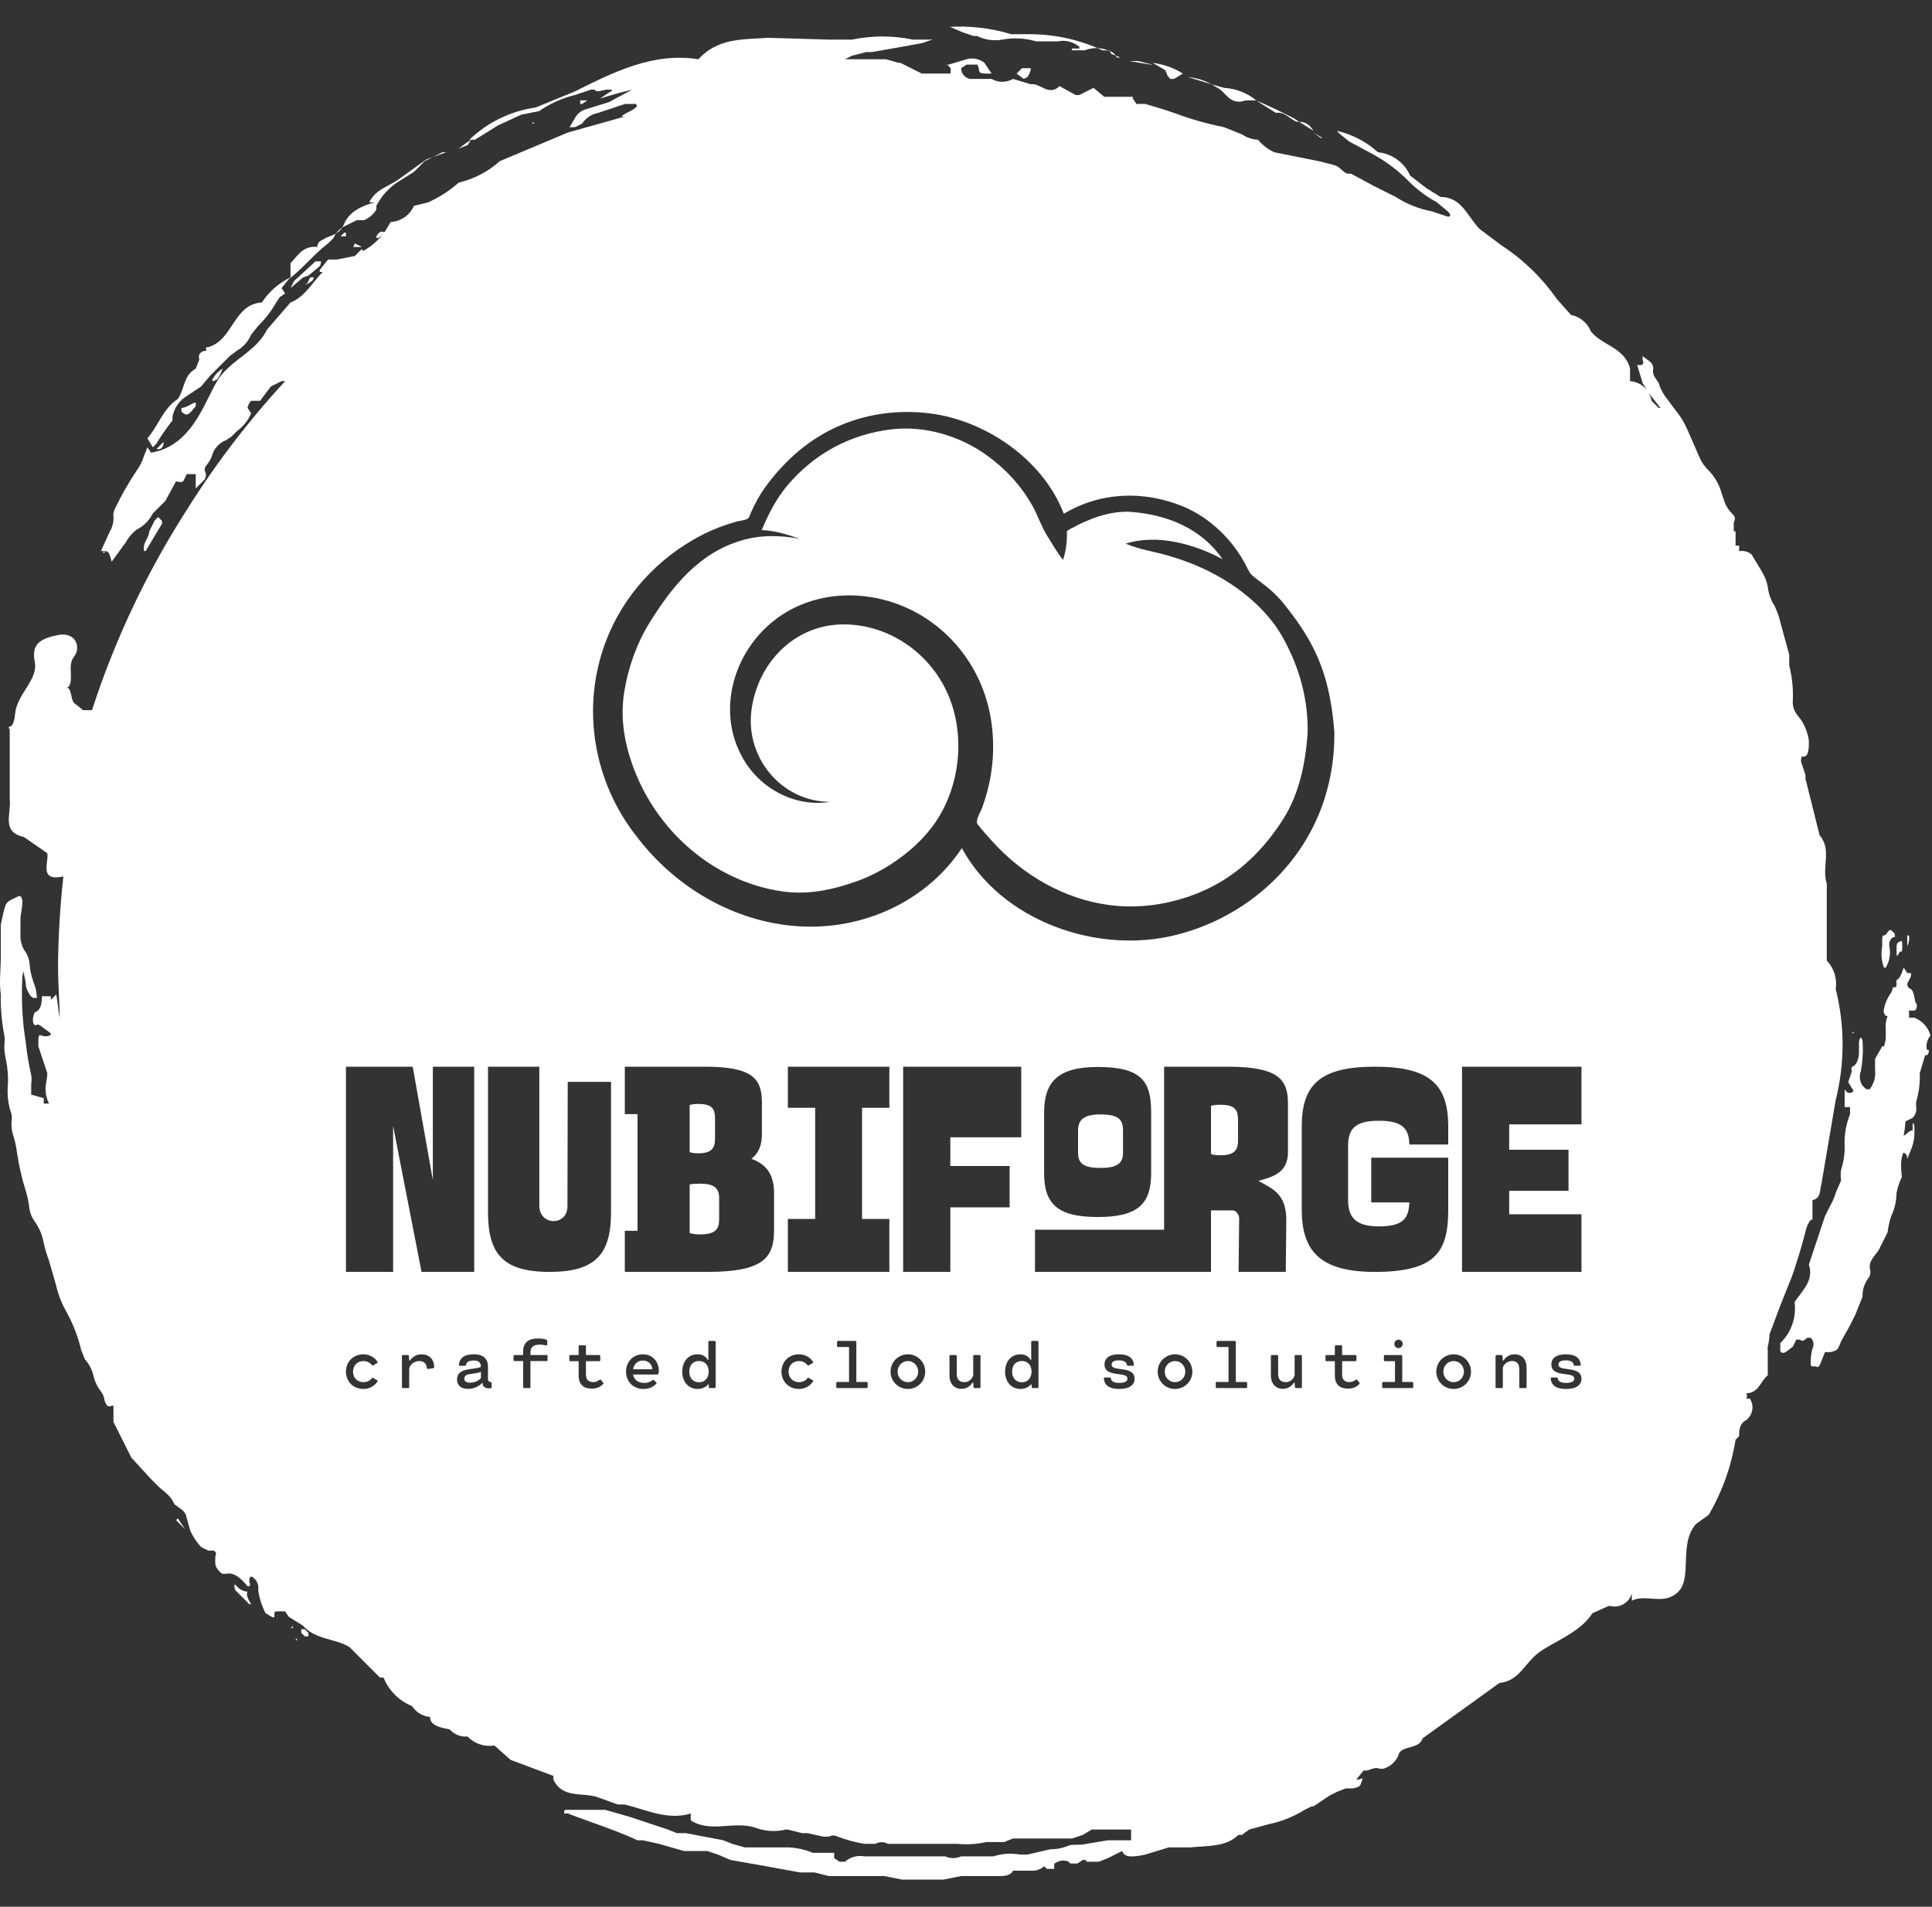 <?xml version="1.0" encoding="UTF-8" standalone="no"?>
<!DOCTYPE svg PUBLIC "-//W3C//DTD SVG 1.1//EN" "http://www.w3.org/Graphics/SVG/1.1/DTD/svg11.dtd">
<svg width="100%" height="100%" viewBox="0 0 309 305" version="1.1" xmlns="http://www.w3.org/2000/svg" xmlns:xlink="http://www.w3.org/1999/xlink" xml:space="preserve" xmlns:serif="http://www.serif.com/" style="fill-rule:evenodd;clip-rule:evenodd;stroke-linejoin:round;stroke-miterlimit:2;">
    <rect x="0" y="0" width="309" height="305" fill="#333333" stroke="none"/>
    <g transform="matrix(2.895,0,0,2.895,-0.159,-4.251)">
        <g id="SvgjsG1170">
            <path d="M16.994,17.192C16.895,17.192 16.895,17.093 16.994,17.192ZM16.994,17.192L17.192,16.797L17.389,16.797C17.389,16.797 17.389,16.895 17.291,16.994L16.994,17.192ZM23.976,10.144L24.503,9.88L24.701,9.88L23.976,10.144ZM18.964,14.034C19.001,13.976 19.036,13.909 19.069,13.833C19.366,13.141 20.057,12.844 20.749,12.647L20.452,12.647C20.848,11.856 21.638,11.758 22.231,11.264L23.614,10.276L23.976,10.144L23.515,10.374L22.922,10.967L22.132,11.461C21.584,11.794 21.139,12.273 20.848,12.844L20.848,13.042C20.691,13.312 20.447,13.521 20.156,13.635L19.761,13.635L18.97,14.03C18.968,14.032 18.966,14.033 18.964,14.034ZM18.621,14.369C18.715,14.239 18.831,14.125 18.964,14.034C18.862,14.195 18.745,14.296 18.621,14.369ZM18.621,14.369C18.564,14.448 18.516,14.533 18.476,14.623L18.18,14.919C17.389,15.512 16.797,16.303 16.006,16.895L15.611,17.389L15.809,17.686L15.512,17.883L15.315,18.18C15.047,18.652 14.714,19.084 14.327,19.464L13.931,19.958C13.771,20.333 13.494,20.645 13.141,20.848L12.746,21.144L11.659,22.231L11.165,22.824L10.276,23.416C9.91,23.672 9.661,24.064 9.584,24.503L9.584,24.701C9.259,25.108 8.962,25.537 8.695,25.985L8.497,26.183L8.201,25.689C8.794,24.997 9.09,24.009 9.88,23.515C10.276,22.922 10.177,22.231 10.868,21.836L11.066,21.342C10.967,21.045 11.165,20.848 11.461,20.848C11.426,20.786 11.426,20.711 11.461,20.65L11.56,20.65C12.943,20.255 12.943,18.279 14.524,18.18C14.913,17.581 15.46,17.102 16.105,16.797L16.105,16.006C16.5,15.611 16.797,15.018 17.587,15.117C17.581,14.933 17.705,14.768 17.883,14.722C18.115,14.548 18.381,14.51 18.621,14.369ZM60.697,4.13C60.452,4.119 60.206,4.159 59.974,4.249L59.282,4.249C59.265,4.218 59.265,4.18 59.282,4.15L59.677,4.15C59.695,4.119 59.695,4.081 59.677,4.051C59.35,3.774 58.911,3.664 58.492,3.755L57.306,3.755C56.697,3.575 56.054,3.541 55.429,3.656C54.959,3.744 54.472,3.674 54.046,3.458L53.848,3.458L53.255,3.261L52.564,2.964L52.366,2.964C53.566,2.874 54.772,3.008 55.923,3.359L56.713,3.359C58.082,3.329 59.44,3.592 60.697,4.13ZM61.693,4.541L61.95,4.644L61.752,4.644C61.733,4.606 61.714,4.572 61.693,4.541ZM61.388,4.296C61.5,4.335 61.604,4.408 61.693,4.541L61.456,4.446C61.4,4.39 61.407,4.334 61.388,4.296ZM60.697,4.13C60.888,4.139 61.077,4.178 61.258,4.249C61.344,4.249 61.374,4.267 61.388,4.296C61.254,4.249 61.108,4.249 60.962,4.249C60.874,4.208 60.786,4.168 60.697,4.13ZM66.989,6.126L65.704,5.731C66.155,5.772 66.593,5.906 66.989,6.126ZM71.83,8.201C72.225,8.201 72.423,8.398 72.621,8.695L71.83,8.201ZM69.459,7.015L70.546,7.509L71.534,8.003L71.83,8.201L71.731,8.201C71.336,8.102 71.04,7.608 70.546,7.707L69.755,7.213L69.459,7.015ZM66.989,6.126L67.68,6.323C68.332,6.359 68.955,6.601 69.459,7.015L68.866,7.015C68.528,7.16 68.134,7.081 67.878,6.817L67.483,6.422L66.989,6.126ZM26.282,9.189L25.985,9.189C26.987,8.227 28.266,7.605 29.641,7.41L31.815,6.521C33.988,5.434 36.162,4.347 38.632,4.743C39.719,3.557 41.102,3.656 42.486,3.557L45.845,3.656L47.129,3.656C48.237,3.427 49.381,3.427 50.489,3.656L51.575,3.656L50.983,3.853L49.896,4.051L48.216,4.347L47.92,4.347L47.129,4.545L46.734,4.743L49.007,4.743L49.698,4.94L49.797,4.94L50.983,5.533L52.564,5.533C52.564,5.335 52.662,5.237 52.366,5.039L52.465,5.039L53.453,4.743C53.794,4.643 54.164,4.717 54.441,4.94L54.836,5.533L54.638,5.533C54.342,5.533 54.144,5.533 54.144,5.335C54.134,5.23 54.101,5.129 54.046,5.039L53.453,5.039L53.156,5.237C53.152,5.528 53.363,5.781 53.65,5.829L54.836,5.829C55.202,6.041 55.655,6.041 56.022,5.829L57.01,6.126C57.504,6.027 57.998,6.817 58.591,6.225L59.48,6.719L59.677,6.719L60.468,6.323L61.061,6.817L62.641,6.817L62.641,6.916L62.839,7.213L63.333,7.213L64.321,7.509L64.914,7.707C65.813,8.044 66.739,8.308 67.68,8.497L68.668,8.892C68.931,9.073 69.239,9.176 69.558,9.189C69.799,9.482 70.103,9.718 70.447,9.88L72.917,10.374L73.707,10.572C74.103,10.671 74.202,10.967 74.498,11.066L74.696,11.066L75.98,11.758L77.166,12.35C77.767,12.739 78.438,13.008 79.142,13.141L80.031,13.437L80.13,13.437C80.229,13.338 80.13,13.24 80.031,13.141L79.438,12.647C78.897,12.354 78.398,11.988 77.956,11.56C77.351,10.928 76.651,10.395 75.881,9.979L74.597,9.288L74.103,8.892L73.905,8.695C74.752,8.887 75.535,9.296 76.178,9.88C76.958,9.956 77.639,10.448 77.956,11.165L78.845,11.856L79.636,12.35C80.821,12.35 81.118,13.437 81.809,14.129L82.995,15.018C84.197,15.8 85.237,16.807 86.058,17.982L86.848,18.871C87.337,18.966 87.745,19.301 87.935,19.761C88.528,20.551 89.812,20.65 90.109,21.836L90.109,22.527C90.482,22.552 90.815,22.737 91.035,23.017L90.801,22.626L90.504,21.638L90.702,21.638C90.801,21.638 90.899,21.539 90.801,21.342L90.801,21.144L91.196,21.44C91.32,21.534 91.393,21.68 91.393,21.836C91.351,22.007 91.387,22.188 91.492,22.33L91.69,22.626C91.771,22.912 91.905,23.18 92.085,23.416L92.678,24.207C92.919,24.508 93.119,24.84 93.271,25.195L93.962,26.776C94.08,27.037 94.248,27.272 94.456,27.467C94.779,27.801 95.017,28.208 95.148,28.653L95.345,29.246C95.436,29.468 95.57,29.67 95.741,29.839C95.938,30.036 95.938,30.135 95.839,30.333L95.839,30.53C95.844,30.563 95.844,30.596 95.839,30.629L95.839,30.827L95.938,30.827L95.938,31.617L96.136,31.617L96.136,31.914L96.235,31.914C96.451,31.895 96.666,31.967 96.828,32.111L97.42,33.099C97.564,33.344 97.664,33.611 97.717,33.89C97.761,34.278 97.896,34.651 98.112,34.976L98.31,35.47C98.507,36.162 98.705,36.953 98.902,37.644L98.902,38.237C99.067,38.882 99.134,39.548 99.1,40.213C99.085,40.459 99.155,40.703 99.298,40.905L99.594,41.3C99.796,41.633 99.93,42.002 99.989,42.387C99.989,42.782 99.989,43.276 99.693,43.276L99.594,43.276C99.539,43.402 99.539,43.545 99.594,43.671L99.792,44.264C99.808,44.329 99.808,44.397 99.792,44.462L100.582,47.623C101.274,48.414 100.681,49.402 100.977,50.291L100.977,54.54C101.378,54.961 101.56,55.546 101.471,56.12C101.977,58.131 101.977,60.236 101.471,62.246L100.681,66.89C100.582,67.186 100.681,67.68 100.187,67.779L100.187,68.866L100.088,68.866C99.938,69.071 99.837,69.308 99.792,69.558C99.594,70.348 99.199,71.633 99.001,72.127L98.408,73.609L97.816,75.19C97.804,75.423 97.771,75.654 97.717,75.881C97.703,75.946 97.703,76.014 97.717,76.079L97.717,77.462C97.322,77.758 97.223,78.45 96.531,78.45C96.584,78.542 96.584,78.655 96.531,78.746L96.729,78.746C96.979,79.131 96.893,79.649 96.531,79.932C96.136,80.13 96.136,80.525 96.136,80.821L95.938,81.019C95.706,82.482 95.203,83.889 94.456,85.169L93.765,85.663C92.777,86.75 93.567,88.627 92.777,89.417C91.986,90.208 90.998,89.516 90.208,89.911L90.208,89.516C90.064,90.025 89.536,90.333 89.022,90.208L88.923,90.208L88.034,90.603C87.342,91.69 85.86,92.184 85.07,92.777C84.279,93.369 83.983,94.357 82.896,94.456L78.648,97.519C78.45,98.112 77.66,97.914 77.363,98.31C77.242,98.74 76.905,99.078 76.474,99.199L76.276,99.199C76.079,99.1 75.881,99.199 75.585,99.298L75.387,99.298L74.992,99.792L75.091,99.792C75.288,99.792 75.387,99.594 75.288,99.89C75.19,100.187 75.19,100.187 74.794,100.286L74.399,100.286L73.905,100.483L73.51,100.681L72.621,101.274L72.522,101.274L72.127,101.471C71.52,101.85 70.851,102.118 70.151,102.262L69.064,102.558L68.668,102.855L68.471,102.855C67.779,103.546 66.692,103.447 65.803,103.546L64.618,103.546L63.333,103.941C62.444,104.139 62.147,104.04 62.049,103.744L61.258,104.139L60.764,104.337L60.073,104.337C60.073,104.238 60.073,104.238 59.875,104.238L59.579,104.435L59.183,104.435C59.085,104.238 58.689,104.238 58.492,104.337C58.294,104.435 58.294,104.435 58.294,104.534L58.294,104.732L57.899,104.732C57.802,104.635 57.705,104.633 57.794,104.54C57.589,104.748 57.301,104.855 57.01,104.831L56.022,104.831C55.923,105.028 55.725,105.127 55.33,105.127L53.156,105.127L52.168,105.325L49.896,105.325L48.908,105.127L45.845,105.127L45.054,104.929L44.264,104.929L42.09,104.534L40.411,104.238L39.719,103.941L39.126,103.744L37.842,103.744L36.459,103.349L35.569,103.151L35.273,103.151C33.988,102.558 32.704,102.163 31.42,101.669L31.222,101.669C31.222,101.57 31.222,101.471 31.321,101.471L33.494,101.471L34.878,101.867L36.953,102.558L37.447,102.756L37.941,102.756L40.015,103.151L40.509,103.349L41.201,103.546L43.671,103.546C44.113,103.574 44.547,103.674 44.956,103.843L46.141,103.843L46.141,104.139L46.438,104.337L46.734,104.337C47.031,104.076 47.433,103.966 47.821,104.04L52.267,104.04C52.55,104.167 52.874,104.167 53.156,104.04L54.935,104.04C55.413,103.886 55.922,103.852 56.417,103.941L56.812,103.941L58.097,103.645C58.436,103.651 58.773,103.583 59.085,103.447C59.381,103.349 59.677,103.447 60.073,103.349L61.258,103.151L62.543,103.151L62.543,102.558L60.369,102.558L59.875,102.855L59.282,103.052L56.022,103.052L55.528,103.25L54.54,103.25C54.021,103.368 53.488,103.401 52.959,103.349L49.105,103.349C48.892,103.225 48.627,103.225 48.414,103.349L47.821,103.349C47.315,103.266 46.819,103.133 46.339,102.953C46.186,102.865 45.998,102.865 45.845,102.953L45.548,102.953L44.659,102.756L44.363,102.756L43.572,102.558L43.474,102.558C42.916,102.694 42.331,102.66 41.794,102.459C40.608,102.064 39.324,102.756 38.237,102.064C38.199,101.935 38.199,101.798 38.237,101.669C36.953,102.064 35.767,101.471 34.581,101.175L34.186,101.175L33.099,100.78C32.309,100.483 31.123,100.878 30.629,99.792L30.629,99.594L28.258,98.705L27.369,97.914C26.824,98.003 26.269,97.818 25.887,97.42L25.689,97.42C25.384,97.395 25.101,97.254 24.899,97.025C24.404,96.926 23.812,96.828 23.812,96.334C23.407,96.303 23.041,96.083 22.824,95.741C22.105,95.45 21.534,94.879 21.243,94.16L21.045,94.16L19.366,92.48C18.575,91.986 17.488,92.085 16.797,91.295L16.006,90.801L15.809,90.504L15.413,90.504C15.216,90.504 15.216,90.504 15.216,90.702C15.216,90.899 15.216,90.899 14.722,90.603C14.532,90.229 14.399,89.83 14.327,89.417L14.327,89.22C14.335,88.985 14.223,88.761 14.03,88.627C13.931,88.528 13.833,88.627 13.833,88.726L13.833,88.923C13.931,89.022 13.833,89.022 13.833,89.121L13.734,89.121C13.338,88.627 12.943,88.33 12.548,88.429L12.35,88.429C12.163,88.319 12.022,88.143 11.955,87.935C11.939,87.771 11.939,87.605 11.955,87.441C11.977,87.409 11.989,87.37 11.989,87.331C11.989,87.248 11.935,87.172 11.856,87.145L11.56,87.145L11.165,86.947C10.92,86.685 10.719,86.385 10.572,86.058L10.374,85.366C10.352,85.166 10.244,84.986 10.078,84.872L9.683,84.576C9.485,84.082 9.09,83.884 8.794,83.588L8.398,83.193L7.311,82.007L6.323,80.031L6.323,79.142L6.225,79.142C6.027,79.24 5.928,79.142 5.829,78.845C5.81,78.666 5.742,78.495 5.632,78.351C5.445,78.119 5.31,77.85 5.237,77.561C5.164,77.193 4.993,76.851 4.743,76.573L4.545,76.079C4.374,75.355 4.109,74.657 3.755,74.004C3.484,73.542 3.284,73.043 3.162,72.522L2.767,71.139C2.648,70.816 2.549,70.486 2.47,70.151C2.397,69.723 2.228,69.318 1.976,68.965C1.826,68.76 1.725,68.523 1.68,68.273C1.648,67.938 1.581,67.607 1.482,67.285C1.259,66.575 1.094,65.848 0.988,65.112C0.95,64.81 0.884,64.512 0.79,64.222C0.707,63.968 0.673,63.699 0.692,63.432C0.714,63.301 0.714,63.168 0.692,63.037C0.502,62.498 0.435,61.925 0.494,61.357C0.509,60.927 0.476,60.496 0.395,60.073C0.319,59.783 0.286,59.483 0.296,59.183C0.319,59.019 0.319,58.853 0.296,58.689C0.15,57.941 0.083,57.179 0.099,56.417C0,55.725 0.099,55.034 0.099,54.342L0.099,52.564C0.395,51.18 0.296,51.378 1.087,50.983L1.186,50.983C1.274,51.094 1.31,51.238 1.284,51.378C1.284,51.674 1.186,51.971 1.186,52.267L1.186,53.058C1.163,53.367 1.232,53.676 1.383,53.947C1.54,54.148 1.642,54.386 1.68,54.638C1.709,55.08 1.809,55.513 1.976,55.923C2.029,56.083 2.062,56.249 2.075,56.417C2.075,56.516 2.174,56.614 1.976,56.614C1.778,56.614 1.68,56.417 1.581,56.219C1.514,56.098 1.48,55.962 1.482,55.824C1.464,55.657 1.431,55.491 1.383,55.33L1.383,55.132C1.303,55.284 1.269,55.456 1.284,55.626C1.228,56.783 1.294,57.942 1.482,59.085C1.544,59.683 1.643,60.277 1.778,60.863C1.806,61.027 1.806,61.194 1.778,61.357L1.778,61.95L2.47,62.147L2.47,62.444L2.767,62.444C2.637,62.201 2.569,61.929 2.569,61.653C2.569,61.357 2.668,61.061 2.668,60.764L2.174,59.282L2.174,58.986C2.174,58.788 2.174,58.591 2.371,58.689C2.569,58.788 3.063,58.689 2.767,58.492C2.47,58.294 2.174,57.998 2.075,58.097C1.976,58.195 1.877,57.998 1.877,57.899C1.862,57.728 1.896,57.557 1.976,57.405C2.272,57.306 2.371,57.01 2.371,56.516L2.865,56.516L2.865,56.713L3.162,56.417C3.259,56.904 3.26,57.294 3.355,57.684C3.336,56.734 3.261,55.785 3.261,54.836C3.275,53.185 3.374,51.536 3.557,49.896C2.174,50.192 2.767,49.105 2.668,48.611L1.383,47.722C0.099,47.426 0.692,46.438 0.593,45.647L0.593,41.794C0.395,41.399 0.79,41.992 0.889,40.905C0.988,39.818 2.174,39.027 1.976,38.039C1.778,37.051 2.272,36.755 3.261,36.557C4.249,36.36 4.545,37.249 4.15,37.743C3.755,38.237 4.15,38.929 3.853,39.423L3.755,39.423C4.051,39.62 3.952,40.114 4.15,40.312L4.644,40.707L5.138,40.707C6.402,36.809 8.162,33.09 10.374,29.641C11.961,27.106 13.78,24.725 15.809,22.527L15.611,22.527L15.018,22.824L14.425,23.614L13.931,23.614C13.833,23.713 13.734,23.91 13.734,24.009L13.931,24.306C13.762,24.701 13.489,25.042 13.141,25.294L12.844,25.59L12.548,25.788C12.155,25.937 11.86,26.269 11.758,26.677C11.692,26.859 11.591,27.027 11.461,27.171C11.389,27.252 11.353,27.359 11.362,27.467C11.451,27.62 11.451,27.809 11.362,27.961L10.868,28.455L10.868,27.665L10.374,27.665L10.177,28.06C10.078,28.159 9.782,28.06 9.782,28.06L9.189,29.147L8.497,29.839C8.305,30.224 7.993,30.536 7.608,30.728C7.364,30.914 7.162,31.15 7.015,31.42L6.225,32.506C6.126,32.21 6.126,31.914 5.829,31.914L5.829,32.012L5.731,32.012C5.762,31.985 5.787,31.951 5.804,31.914L5.632,31.914L6.126,30.827C6.27,30.589 6.338,30.314 6.323,30.036C6.302,29.865 6.336,29.692 6.422,29.542C6.767,28.823 7.164,28.13 7.608,27.467C7.783,27.228 7.916,26.961 8.003,26.677L8.201,26.183L8.398,26.479C10.868,26.084 11.461,23.219 12.252,22.231C13.042,21.243 14.228,20.848 14.821,19.662L16.105,18.18C16.895,17.883 17.291,17.093 17.883,16.5L17.785,16.5C17.686,16.5 17.686,16.401 17.785,16.303L18.18,15.809L18.674,15.809L19.662,15.611L20.057,15.216L20.057,15.315L20.156,15.315C20.544,15.092 20.888,14.801 21.17,14.455L20.946,14.623C20.848,14.623 20.848,14.623 20.848,14.524C21.027,14.255 21.125,14.23 21.289,14.302C21.307,14.277 21.324,14.253 21.342,14.228L21.638,13.734C22.199,13.705 22.698,13.36 22.922,12.844L23.713,12.647C24.325,12.373 24.892,12.007 25.393,11.56C26.238,11.363 27.02,10.955 27.665,10.374L31.42,8.794L34.581,7.904L34.384,7.904C34.581,7.707 34.976,7.608 35.174,7.41C35.211,7.392 35.235,7.353 35.235,7.311C35.235,7.251 35.185,7.201 35.125,7.201C35.108,7.201 35.091,7.205 35.075,7.213L34.581,7.213L33.099,7.707C32.735,7.777 32.415,7.991 32.21,8.3L31.815,8.497L31.518,8.497L31.815,8.003C31.937,7.765 32.151,7.587 32.408,7.509L33.692,7.114L34.976,6.422L34.186,6.62L33.198,6.916L33.791,6.521C33.89,6.521 33.89,6.422 33.791,6.422L33.593,6.422C33.396,6.422 33,6.62 32.902,6.422L32.704,6.422L31.815,6.719C31.107,6.891 30.437,7.193 29.839,7.608L28.851,7.805L27.566,8.398L26.776,8.892L26.282,9.189ZM26.084,9.189L25.887,9.485L25.393,9.683L25.788,9.386L26.084,9.189ZM23.342,76.3C23.044,76.3 22.822,76.467 22.703,76.642L22.662,76.642L22.647,76.397C22.644,76.363 22.625,76.341 22.592,76.341L22.316,76.341C22.283,76.341 22.26,76.363 22.26,76.397L22.26,78.109C22.26,78.143 22.283,78.165 22.316,78.165L22.606,78.165C22.64,78.165 22.662,78.143 22.662,78.109L22.662,77.1C22.662,76.989 22.837,76.674 23.213,76.674C23.452,76.674 23.619,76.788 23.636,77.059C23.64,77.095 23.66,77.115 23.695,77.11L23.986,77.069C24.021,77.065 24.04,77.045 24.04,77.009C24.04,76.546 23.744,76.3 23.342,76.3ZM27.15,77.832C27.057,77.813 27.014,77.761 27.014,77.679L27.014,76.996C27.014,76.548 26.761,76.3 26.232,76.3C25.776,76.3 25.452,76.445 25.407,76.879C25.404,76.916 25.428,76.935 25.461,76.935L25.739,76.935C25.772,76.935 25.789,76.92 25.793,76.894C25.821,76.706 25.992,76.642 26.228,76.642C26.468,76.642 26.614,76.724 26.623,76.978C26.601,77.02 26.519,77.041 26.364,77.065L25.93,77.132C25.515,77.194 25.305,77.361 25.305,77.691C25.305,78.007 25.517,78.21 25.925,78.21C26.187,78.21 26.507,78.091 26.697,77.875L26.714,77.875C26.714,78.087 26.841,78.186 27.111,78.18C27.176,78.178 27.217,78.162 27.217,78.119L27.217,77.897C27.217,77.858 27.196,77.843 27.15,77.832ZM26.001,77.866C25.796,77.866 25.707,77.776 25.707,77.64C25.707,77.517 25.78,77.43 25.999,77.395L26.39,77.333C26.53,77.311 26.602,77.29 26.623,77.248L26.623,77.622C26.426,77.819 26.208,77.866 26.001,77.866ZM30.25,76.341L29.359,76.341L29.359,76.196C29.359,75.846 29.593,75.766 29.865,75.766C30.075,75.766 30.176,75.801 30.22,75.808C30.261,75.816 30.287,75.794 30.287,75.756L30.287,75.546C30.287,75.466 29.991,75.425 29.774,75.425C29.344,75.425 28.956,75.578 28.956,76.158L28.956,76.341L28.482,76.341C28.448,76.341 28.426,76.363 28.426,76.397L28.426,76.618C28.426,76.652 28.448,76.674 28.482,76.674L28.956,76.674L28.956,78.109C28.956,78.143 28.979,78.165 29.012,78.165L29.303,78.165C29.336,78.165 29.359,78.143 29.359,78.109L29.359,76.674L30.25,76.674C30.284,76.674 30.306,76.652 30.306,76.618L30.306,76.397C30.306,76.363 30.284,76.341 30.25,76.341ZM33.375,77.858L33.25,77.713C33.228,77.687 33.198,77.685 33.172,77.709C33.099,77.767 32.988,77.834 32.833,77.834C32.627,77.834 32.426,77.761 32.426,77.413L32.426,76.678L33.161,76.678C33.194,76.678 33.217,76.656 33.217,76.622L33.217,76.397C33.217,76.363 33.194,76.341 33.161,76.341L32.426,76.341L32.426,75.857C32.426,75.823 32.403,75.801 32.37,75.801L32.079,75.801C32.046,75.801 32.023,75.823 32.023,75.857L32.023,76.341L31.562,76.341C31.528,76.341 31.506,76.363 31.506,76.397L31.506,76.622C31.506,76.656 31.528,76.678 31.562,76.678L32.023,76.678L32.023,77.456C32.023,78.054 32.383,78.195 32.764,78.195C33.098,78.195 33.3,78.031 33.379,77.934C33.399,77.91 33.395,77.882 33.375,77.858ZM35.571,76.3C35.025,76.3 34.64,76.721 34.64,77.257C34.64,77.793 35.025,78.214 35.606,78.214C35.898,78.214 36.129,78.111 36.306,77.934C36.336,77.905 36.334,77.879 36.306,77.851L36.183,77.728C36.155,77.7 36.133,77.705 36.103,77.728C35.978,77.823 35.843,77.882 35.647,77.882C35.31,77.882 35.074,77.7 35.031,77.417L36.332,77.417C36.436,77.417 36.453,77.348 36.453,77.21C36.453,76.723 36.122,76.3 35.571,76.3ZM35.573,76.644C35.863,76.644 36.07,76.834 36.099,77.126L35.035,77.126C35.076,76.831 35.288,76.644 35.573,76.644ZM39.535,75.559L39.245,75.559C39.211,75.559 39.189,75.581 39.189,75.615L39.189,76.609L39.153,76.609C39.064,76.44 38.889,76.3 38.595,76.3C38.064,76.3 37.746,76.717 37.746,77.257C37.746,77.797 38.074,78.214 38.595,78.214C38.867,78.214 39.066,78.1 39.204,77.938L39.217,78.109C39.22,78.143 39.239,78.165 39.273,78.165L39.535,78.165C39.569,78.165 39.591,78.143 39.591,78.109L39.591,75.615C39.591,75.581 39.569,75.559 39.535,75.559ZM38.673,77.845C38.336,77.845 38.135,77.603 38.135,77.253C38.135,76.903 38.336,76.669 38.673,76.669C39.003,76.669 39.207,76.903 39.207,77.253C39.207,77.603 39.003,77.845 38.673,77.845ZM44.196,77.839C43.865,77.839 43.619,77.603 43.619,77.257C43.619,76.911 43.865,76.672 44.196,76.672C44.394,76.672 44.554,76.756 44.662,76.894C44.684,76.922 44.707,76.927 44.736,76.909L44.95,76.784C44.98,76.765 44.991,76.739 44.969,76.709C44.809,76.464 44.526,76.3 44.189,76.3C43.634,76.3 43.228,76.715 43.228,77.257C43.228,77.799 43.634,78.214 44.189,78.214C44.526,78.214 44.809,78.05 44.969,77.804C44.991,77.774 44.98,77.748 44.95,77.73L44.736,77.605C44.707,77.586 44.684,77.592 44.662,77.62C44.554,77.758 44.394,77.839 44.196,77.839ZM47.934,77.828L47.364,77.828L47.364,75.615C47.364,75.581 47.342,75.559 47.308,75.559L46.355,75.559C46.322,75.559 46.299,75.581 46.299,75.615L46.299,75.84C46.299,75.874 46.322,75.896 46.355,75.896L46.962,75.896L46.962,77.828L46.312,77.828C46.279,77.828 46.256,77.851 46.256,77.884L46.256,78.109C46.256,78.143 46.279,78.165 46.312,78.165L47.934,78.165C47.967,78.165 47.99,78.143 47.99,78.109L47.99,77.884C47.99,77.851 47.967,77.828 47.934,77.828ZM50.213,78.214C50.742,78.214 51.17,77.793 51.17,77.257C51.17,76.723 50.742,76.3 50.213,76.3C49.683,76.3 49.254,76.723 49.254,77.257C49.254,77.793 49.683,78.214 50.213,78.214ZM50.213,77.839C49.891,77.839 49.644,77.579 49.644,77.257C49.644,76.937 49.891,76.672 50.213,76.672C50.533,76.672 50.781,76.937 50.781,77.257C50.781,77.579 50.533,77.839 50.213,77.839ZM54.168,76.341L53.878,76.341C53.844,76.341 53.822,76.363 53.822,76.397L53.822,77.449C53.822,77.53 53.666,77.838 53.338,77.838C53.075,77.838 52.912,77.705 52.912,77.395L52.912,76.397C52.912,76.363 52.889,76.341 52.856,76.341L52.565,76.341C52.532,76.341 52.51,76.363 52.51,76.397L52.51,77.454C52.51,77.942 52.785,78.206 53.176,78.206C53.474,78.206 53.671,78.039 53.785,77.862L53.822,77.862L53.837,78.109C53.841,78.143 53.859,78.165 53.893,78.165L54.168,78.165C54.202,78.165 54.224,78.143 54.224,78.109L54.224,76.397C54.224,76.363 54.202,76.341 54.168,76.341ZM57.371,75.559L57.081,75.559C57.047,75.559 57.025,75.581 57.025,75.615L57.025,76.609L56.989,76.609C56.9,76.44 56.725,76.3 56.431,76.3C55.9,76.3 55.582,76.717 55.582,77.257C55.582,77.797 55.91,78.214 56.431,78.214C56.703,78.214 56.902,78.1 57.04,77.938L57.053,78.109C57.057,78.143 57.075,78.165 57.109,78.165L57.371,78.165C57.405,78.165 57.427,78.143 57.427,78.109L57.427,75.615C57.427,75.581 57.405,75.559 57.371,75.559ZM56.509,77.845C56.172,77.845 55.971,77.603 55.971,77.253C55.971,76.903 56.172,76.669 56.509,76.669C56.839,76.669 57.043,76.903 57.043,77.253C57.043,77.603 56.839,77.845 56.509,77.845ZM61.889,77.104C61.63,77.071 61.467,77.028 61.467,76.866C61.467,76.704 61.619,76.633 61.867,76.633C62.107,76.633 62.286,76.702 62.314,76.89C62.317,76.916 62.334,76.931 62.368,76.931L62.645,76.931C62.679,76.931 62.703,76.912 62.699,76.875C62.656,76.441 62.323,76.3 61.861,76.3C61.331,76.3 61.074,76.529 61.074,76.858C61.074,77.3 61.502,77.352 61.889,77.402C62.15,77.434 62.343,77.475 62.343,77.644C62.343,77.804 62.178,77.879 61.891,77.879C61.627,77.879 61.452,77.81 61.424,77.622C61.42,77.596 61.403,77.581 61.37,77.581L61.092,77.581C61.059,77.581 61.035,77.599 61.039,77.637C61.081,78.07 61.411,78.214 61.899,78.214C62.463,78.214 62.738,77.985 62.738,77.651C62.738,77.203 62.282,77.154 61.889,77.104ZM64.971,78.214C65.5,78.214 65.928,77.793 65.928,77.257C65.928,76.723 65.5,76.3 64.971,76.3C64.441,76.3 64.012,76.723 64.012,77.257C64.012,77.793 64.441,78.214 64.971,78.214ZM64.971,77.839C64.649,77.839 64.402,77.579 64.402,77.257C64.402,76.937 64.649,76.672 64.971,76.672C65.291,76.672 65.539,76.937 65.539,77.257C65.539,77.579 65.291,77.839 64.971,77.839ZM71.924,76.341L71.634,76.341C71.6,76.341 71.578,76.363 71.578,76.397L71.578,77.449C71.578,77.53 71.422,77.838 71.094,77.838C70.832,77.838 70.668,77.705 70.668,77.395L70.668,76.397C70.668,76.363 70.645,76.341 70.612,76.341L70.321,76.341C70.288,76.341 70.266,76.363 70.266,76.397L70.266,77.454C70.266,77.942 70.541,78.206 70.932,78.206C71.23,78.206 71.427,78.039 71.541,77.862L71.578,77.862L71.593,78.109C71.597,78.143 71.615,78.165 71.649,78.165L71.924,78.165C71.958,78.165 71.98,78.143 71.98,78.109L71.98,76.397C71.98,76.363 71.958,76.341 71.924,76.341ZM75.151,77.858L75.027,77.713C75.004,77.687 74.975,77.685 74.948,77.709C74.876,77.767 74.764,77.834 74.61,77.834C74.403,77.834 74.202,77.761 74.202,77.413L74.202,76.678L74.937,76.678C74.971,76.678 74.993,76.656 74.993,76.622L74.993,76.397C74.993,76.363 74.971,76.341 74.937,76.341L74.202,76.341L74.202,75.857C74.202,75.823 74.18,75.801 74.146,75.801L73.856,75.801C73.822,75.801 73.8,75.823 73.8,75.857L73.8,76.341L73.338,76.341C73.305,76.341 73.282,76.363 73.282,76.397L73.282,76.622C73.282,76.656 73.305,76.678 73.338,76.678L73.8,76.678L73.8,77.456C73.8,78.054 74.159,78.195 74.541,78.195C74.874,78.195 75.077,78.031 75.155,77.934C75.176,77.91 75.172,77.882 75.151,77.858ZM77.319,75.956C77.448,75.956 77.55,75.853 77.55,75.725C77.55,75.594 77.448,75.492 77.319,75.492C77.189,75.492 77.087,75.594 77.087,75.725C77.087,75.853 77.189,75.956 77.319,75.956ZM78.075,77.828L77.524,77.828L77.524,76.397C77.524,76.363 77.502,76.341 77.468,76.341L76.565,76.341C76.532,76.341 76.509,76.363 76.509,76.397L76.509,76.622C76.509,76.656 76.532,76.678 76.565,76.678L77.122,76.678L77.122,77.828L76.472,77.828C76.439,77.828 76.416,77.851 76.416,77.884L76.416,78.109C76.416,78.143 76.439,78.165 76.472,78.165L78.075,78.165C78.109,78.165 78.131,78.143 78.131,78.109L78.131,77.884C78.131,77.851 78.109,77.828 78.075,77.828ZM80.364,78.214C80.893,78.214 81.321,77.793 81.321,77.257C81.321,76.723 80.893,76.3 80.364,76.3C79.833,76.3 79.405,76.723 79.405,77.257C79.405,77.793 79.833,78.214 80.364,78.214ZM80.364,77.839C80.042,77.839 79.794,77.579 79.794,77.257C79.794,76.937 80.042,76.672 80.364,76.672C80.684,76.672 80.932,76.937 80.932,77.257C80.932,77.579 80.684,77.839 80.364,77.839ZM83.734,76.3C83.427,76.3 83.228,76.467 83.12,76.642L83.081,76.642L83.066,76.397C83.062,76.363 83.044,76.341 83.01,76.341L82.735,76.341C82.701,76.341 82.679,76.363 82.679,76.397L82.679,78.109C82.679,78.143 82.701,78.165 82.735,78.165L83.025,78.165C83.059,78.165 83.081,78.143 83.081,78.109L83.081,77.058C83.081,76.976 83.234,76.67 83.587,76.67C83.831,76.67 83.991,76.801 83.991,77.112L83.991,78.109C83.991,78.143 84.014,78.165 84.047,78.165L84.338,78.165C84.371,78.165 84.393,78.143 84.393,78.109L84.393,77.052C84.393,76.564 84.123,76.3 83.734,76.3ZM86.576,77.104C86.317,77.071 86.154,77.028 86.154,76.866C86.154,76.704 86.306,76.633 86.554,76.633C86.794,76.633 86.973,76.702 87.001,76.89C87.004,76.916 87.021,76.931 87.055,76.931L87.332,76.931C87.365,76.931 87.39,76.912 87.386,76.875C87.343,76.441 87.01,76.3 86.548,76.3C86.018,76.3 85.761,76.529 85.761,76.858C85.761,77.3 86.189,77.352 86.576,77.402C86.837,77.434 87.03,77.475 87.03,77.644C87.03,77.804 86.865,77.879 86.578,77.879C86.314,77.879 86.139,77.81 86.111,77.622C86.107,77.596 86.09,77.581 86.057,77.581L85.779,77.581C85.746,77.581 85.722,77.599 85.725,77.637C85.768,78.07 86.098,78.214 86.585,78.214C87.149,78.214 87.425,77.985 87.425,77.651C87.425,77.203 86.969,77.154 86.576,77.104ZM91.146,23.184C91.22,23.314 91.271,23.46 91.295,23.614L91.69,24.009L91.789,24.009L91.146,23.184ZM73.772,41.907C73.652,40.351 73.378,38.883 72.707,37.472C72.245,36.5 71.654,35.67 70.984,34.832C70.719,34.501 70.361,34.142 70.027,33.883C69.799,33.706 69.57,33.529 69.341,33.351C69.116,33.177 69.054,33.039 68.923,32.776C68.194,31.317 66.886,30.043 65.36,29.43C63.21,28.567 60.841,28.646 58.828,29.858C57.678,26.843 54.463,24.658 51.34,24.299C49.733,24.114 48.115,24.307 46.608,24.919C44.823,25.644 43.418,26.887 42.301,28.428C42.024,28.811 41.788,29.259 41.589,29.687C41.534,29.805 41.486,29.929 41.436,30.05C41.368,30.21 40.932,30.235 40.767,30.282C40.079,30.476 39.411,30.728 38.778,31.059C36.385,32.309 34.484,34.376 33.524,36.91C32.141,40.56 32.834,44.665 35.238,47.7C37.361,50.497 40.606,52.408 44.13,52.647C47.673,52.886 51.213,51.318 53.194,48.33C55.39,52.374 60.696,54.23 65.062,53.12C68.909,52.142 72.12,49.285 73.28,45.445C73.624,44.301 73.792,43.102 73.772,41.907ZM72.296,42.004C72.171,43.637 71.848,45.298 70.959,46.707C69.913,48.364 68.522,49.757 66.733,50.598C65.064,51.383 63.151,51.721 61.313,51.473C58.836,51.138 56.588,49.832 54.911,47.995C54.623,47.681 54.342,47.363 54.076,47.029C53.906,46.816 54.209,46.385 54.302,46.133C54.438,45.765 54.553,45.39 54.646,45.009C54.987,43.617 55.017,42.155 54.714,40.753C54.15,38.143 52.345,35.934 49.86,34.931C47.398,33.939 44.5,34.22 42.492,36.032C40.507,37.824 39.724,40.812 41.028,43.24C41.941,44.989 43.94,46.095 45.911,45.775C43.238,45.765 41.239,43.346 41.567,40.735C41.898,38.098 43.957,35.958 46.683,35.969C49.27,35.979 51.591,37.669 52.52,40.058C53.377,42.261 53.064,44.933 51.749,46.88C50.762,48.342 49.032,49.575 47.397,50.158C46.095,50.623 44.766,50.913 43.382,50.736C42.166,50.581 40.984,50.174 39.914,49.581C37.674,48.342 35.923,46.261 35.042,43.861C34.535,42.478 34.309,41.116 34.549,39.655C34.77,38.316 35.246,36.986 35.965,35.834C37.201,33.855 38.674,32.028 41.004,31.335C42.078,31.016 43.133,31.038 44.219,31.236C43.549,30.994 42.854,30.782 42.135,30.759C42.512,29.871 42.937,29.022 43.565,28.28C45.046,26.529 47.049,25.45 49.328,25.189C51.17,24.978 53.106,25.56 54.597,26.643C55.621,27.386 56.469,28.305 57.09,29.411C57.393,29.951 57.574,30.537 57.902,31.064C58.181,31.513 58.45,31.977 58.771,32.399C58.774,32.403 58.777,32.407 58.78,32.411C58.956,31.894 59.01,31.373 58.996,30.831C59.058,30.728 59.328,30.632 59.432,30.57C59.695,30.412 59.969,30.305 60.251,30.186C60.93,29.899 61.814,29.693 62.552,29.752C64.544,29.911 66.421,30.656 67.595,32.366C66.042,31.528 63.976,30.954 62.245,31.508C62.988,31.826 63.816,31.943 64.589,32.168C65.636,32.472 66.593,32.86 67.537,33.412C68.89,34.204 70.177,35.337 70.944,36.724C71.844,38.353 72.34,40.126 72.296,42.004ZM23.968,66.672L22.855,60.408L19.167,60.408L19.167,71.746L21.773,71.746L21.773,63.685L23.343,71.746L26.253,71.746L26.253,60.408L23.968,60.408L23.968,66.672ZM68.898,77.828L68.329,77.828L68.329,75.615C68.329,75.581 68.306,75.559 68.273,75.559L67.32,75.559C67.286,75.559 67.264,75.581 67.264,75.615L67.264,75.84C67.264,75.874 67.286,75.896 67.32,75.896L67.926,75.896L67.926,77.828L67.277,77.828C67.243,77.828 67.221,77.851 67.221,77.884L67.221,78.109C67.221,78.143 67.243,78.165 67.277,78.165L68.898,78.165C68.932,78.165 68.954,78.143 68.954,78.109L68.954,77.884C68.954,77.851 68.932,77.828 68.898,77.828ZM31.404,68.135C31.389,69.217 29.881,69.201 29.85,68.119L29.85,60.408L27.015,60.408L27.015,68.439C27.015,70.725 27.823,71.746 30.414,71.746C32.974,71.746 33.812,70.756 33.812,68.439L33.812,61.246L31.42,61.246C31.42,61.246 31.404,68.074 31.404,68.135ZM41.569,65.498C41.981,65.178 42.148,64.736 42.148,64.111L42.148,62.389C42.148,61.064 41.63,60.408 38.994,60.408L34.574,60.408L34.574,63.029L35.275,63.029L35.275,69.476L34.574,69.476L34.574,71.746L39.131,71.746C42.209,71.746 42.819,70.984 42.819,69.43L42.819,67.418C42.819,66.458 42.484,65.834 41.569,65.498ZM38.156,62.527C38.277,62.481 38.43,62.466 38.628,62.466C39.405,62.466 39.558,62.74 39.558,63.289L39.558,64.386C39.558,64.95 39.329,65.193 38.628,65.193C38.43,65.193 38.277,65.163 38.156,65.133L38.156,62.527ZM39.786,68.82C39.786,69.384 39.603,69.674 38.704,69.674C38.476,69.674 38.293,69.643 38.156,69.598L38.156,66.916C38.293,66.885 38.476,66.87 38.704,66.87C39.512,66.87 39.786,67.114 39.786,67.678L39.786,68.82ZM43.581,62.679L45.09,62.679L45.09,68.82L43.581,68.82L43.581,71.746L49.189,71.746L49.189,68.82L47.68,68.82L47.68,62.679L49.189,62.679L49.189,60.408L43.581,60.408L43.581,62.679ZM49.951,71.746L52.557,71.746L52.557,68.18L55.833,68.18L55.833,65.894L52.557,65.894L52.557,64.31L56.474,64.31L56.474,60.408L49.951,60.408L49.951,71.746ZM71.21,65.133L71.21,62.435C71.21,61.079 70.646,60.408 67.857,60.408L64.368,60.408L64.368,69.415L57.235,69.415L57.235,71.746L66.958,71.746L66.958,68.348L68.147,68.348C68.223,68.348 68.299,68.379 68.36,68.439C68.467,68.546 68.528,68.699 68.513,68.851L68.482,71.746L71.088,71.746L71.119,68.881C71.119,67.388 70.296,67.129 69.58,66.717C70.296,66.504 71.21,66.321 71.21,65.133ZM68.452,64.492C68.452,65.056 68.208,65.3 67.476,65.3C67.263,65.3 67.095,65.285 66.958,65.239L66.958,62.572C67.095,62.527 67.263,62.511 67.476,62.511C68.284,62.511 68.452,62.786 68.452,63.365L68.452,64.492ZM60.695,68.714C62.935,68.714 63.651,67.982 63.651,66.291L63.651,62.938C63.651,61.246 63.164,60.423 60.695,60.423C58.47,60.423 57.738,61.277 57.738,62.938L57.738,66.291C57.738,67.952 58.439,68.714 60.695,68.714ZM59.613,63.944C59.613,63.349 59.918,63.045 60.847,63.045C61.884,63.045 62.097,63.349 62.097,63.944L62.097,65.148C62.097,65.742 61.792,66.001 60.847,66.001C59.902,66.001 59.613,65.742 59.613,65.148L59.613,63.944ZM76.011,60.408C72.932,60.408 71.972,61.445 71.972,63.715L71.972,68.302C71.972,70.573 72.963,71.746 76.011,71.746C79.394,71.746 80.064,70.619 80.064,68.302L80.064,65.437L75.812,65.437L75.812,67.906L77.916,67.906C77.885,68.79 77.58,69.232 76.224,69.232C74.959,69.232 74.532,68.729 74.532,67.784L74.532,64.782C74.532,63.822 74.944,63.395 76.224,63.395C77.474,63.395 77.9,63.776 77.916,64.706L80.064,64.706L80.064,63.715C80.064,61.399 79.059,60.408 76.011,60.408ZM80.826,71.746L87.425,71.746L87.425,68.561L83.432,68.561L83.432,67.266L86.709,67.266L86.709,64.995L83.432,64.995L83.432,63.593L87.425,63.593L87.425,60.408L80.826,60.408L80.826,71.746ZM20.135,77.839C19.804,77.839 19.558,77.603 19.558,77.257C19.558,76.911 19.804,76.672 20.135,76.672C20.332,76.672 20.493,76.756 20.601,76.894C20.623,76.922 20.645,76.927 20.675,76.909L20.889,76.784C20.919,76.765 20.93,76.739 20.908,76.709C20.748,76.464 20.465,76.3 20.128,76.3C19.573,76.3 19.167,76.715 19.167,77.257C19.167,77.799 19.573,78.214 20.128,78.214C20.465,78.214 20.748,78.05 20.908,77.804C20.93,77.774 20.919,77.748 20.889,77.73L20.675,77.605C20.645,77.586 20.623,77.592 20.601,77.62C20.493,77.758 20.332,77.839 20.135,77.839ZM19.563,15.117L19.662,14.919L20.057,15.117L19.563,15.117ZM19.168,14.327L19.168,14.524L18.871,14.524L19.069,14.327L19.168,14.327ZM17.093,16.698L16.797,16.797L16.105,17.389L16.303,16.994L17.488,15.907L17.785,15.907C17.785,16.006 17.785,16.105 17.686,16.204L17.093,16.698ZM64.519,5.533L64.42,5.335L63.728,4.94C64.324,5.014 64.898,5.216 65.408,5.533L64.914,5.829L64.716,5.829C64.618,5.731 64.519,5.632 64.519,5.533ZM32.111,7.213L32.111,7.015L32.506,7.015L32.21,7.213L32.111,7.213ZM29.542,8.201L29.542,8.3L29.443,8.3L29.542,8.201ZM9.09,25.887C9.111,26.046 9.032,26.203 8.892,26.282L8.695,26.282L9.09,25.887ZM12.054,22.428L11.856,22.527C11.758,22.527 11.758,22.428 11.856,22.33C11.979,22.128 12.149,21.959 12.35,21.836C12.284,22.048 12.184,22.248 12.054,22.428ZM10.868,23.91C10.473,24.404 10.374,24.503 10.078,24.207L10.078,24.009C10.374,24.009 10.671,23.713 10.868,23.713L10.868,23.91ZM73.016,9.09L72.621,8.794L73.115,9.09L73.016,9.09ZM63.728,5.039L63.63,5.039L62.444,4.841L62.938,4.841L63.728,5.039ZM56.812,5.731L56.614,5.829L56.219,5.533L56.516,5.237L57.01,5.237C56.99,5.416 56.922,5.587 56.812,5.731ZM61.555,6.027L61.555,6.126C61.551,6.093 61.551,6.06 61.555,6.027ZM105.819,57.701C106.254,57.872 106.584,58.238 106.708,58.689C106.518,58.905 106.445,59.2 106.51,59.48L106.609,59.48C106.635,59.589 106.597,59.704 106.51,59.776L106.411,59.776L106.115,60.764L106.115,60.962C106.118,61.43 106.051,61.896 105.917,62.345C105.907,62.444 105.907,62.543 105.917,62.641C105.95,62.859 105.876,63.08 105.72,63.234L105.325,63.432C105.308,63.697 105.275,63.961 105.226,64.222C105.423,64.124 105.522,63.926 105.72,63.926L105.72,63.531C105.819,63.531 105.819,63.728 105.819,63.827L105.819,64.124C105.813,64.43 105.746,64.733 105.621,65.013L105.423,65.507C105.433,65.399 105.397,65.291 105.325,65.21C105.226,65.21 105.226,65.013 105.127,65.408C105.028,65.803 105.127,66.495 105.127,66.495C104.991,66.778 104.892,67.076 104.831,67.384C104.829,67.829 104.728,68.268 104.534,68.668C104.439,68.958 104.373,69.256 104.337,69.558L103.843,70.546L103.546,70.941C103.349,71.237 103.349,71.336 103.349,71.534C103.426,71.734 103.388,71.962 103.25,72.127C103.043,72.414 102.939,72.762 102.953,73.115L102.558,74.103L102.262,74.696L101.768,75.585C101.57,76.079 101.57,76.079 101.175,76.178L100.878,76.178L100.681,76.672C100.582,76.968 100.483,77.067 100.384,76.968L100.187,76.968C100.088,76.968 100.088,76.869 100.088,76.77C100.084,76.504 100.117,76.238 100.187,75.98C100.291,75.783 100.251,75.539 100.088,75.387L99.89,75.387C99.693,75.585 99.594,75.585 99.495,75.486L99.298,75.486L99.1,75.881L98.705,76.178C98.507,76.276 98.408,76.178 98.408,76.079L98.408,75.684C99.017,75.095 99.311,74.25 99.199,73.411C99.594,72.818 100.286,72.225 99.989,71.336L100.878,68.668L101.175,68.076C101.301,67.858 101.4,67.626 101.471,67.384L101.768,66.692C101.738,66.496 101.738,66.296 101.768,66.1C101.904,65.685 101.971,65.251 101.965,64.815C101.957,64.684 101.957,64.552 101.965,64.42C101.984,63.945 102.084,63.477 102.262,63.037L102.262,62.641L101.965,62.641L101.965,61.653C102.064,61.851 102.262,61.95 102.459,61.752L102.163,61.258L102.361,60.665C102.361,60.567 102.262,60.468 102.459,60.369C102.657,60.27 102.756,59.875 102.756,59.677L102.756,59.085C102.756,58.978 102.79,58.874 102.855,58.788C102.855,58.788 102.953,58.887 102.953,58.986C102.994,59.548 102.961,60.112 102.855,60.665C102.761,60.93 102.798,61.223 102.953,61.456L103.151,61.653L103.349,61.653C103.586,61.344 103.693,60.954 103.645,60.567L103.645,59.974L104.04,59.282L104.139,59.282C104.195,59.123 104.228,58.957 104.238,58.788L104.238,58.393C104.207,58.125 104.241,57.854 104.337,57.602L104.238,57.602C104.134,57.499 104.096,57.347 104.139,57.207C104.205,56.886 104.34,56.582 104.534,56.318C104.581,56.225 104.615,56.125 104.633,56.022L104.732,56.022C104.831,56.022 104.831,55.923 104.831,55.824C104.817,55.759 104.817,55.692 104.831,55.626C105.028,55.528 105.127,55.231 105.226,54.935L105.423,55.231L105.621,55.231C105.638,55.296 105.638,55.364 105.621,55.429L105.423,55.824C105.416,55.955 105.497,56.077 105.621,56.12C105.819,56.219 105.819,56.812 105.917,56.911C106.016,57.01 105.917,57.306 105.819,57.306L105.522,57.306L105.522,57.701L105.819,57.701ZM8.991,30.432L8.102,31.914L8.003,31.914L8.003,31.716C8.003,31.42 8.3,31.123 8.3,30.827L8.596,30.234L8.794,30.036L8.991,30.234C9.014,30.298 9.014,30.368 8.991,30.432ZM104.139,54.935C103.996,54.556 103.962,54.146 104.04,53.749L104.04,53.453C104.04,53.255 104.04,53.156 104.139,53.156C104.238,53.156 104.337,52.959 104.435,52.86L104.534,52.86L104.732,53.058L104.732,53.255L104.633,53.255C104.477,53.367 104.399,53.56 104.435,53.749C104.518,54.155 104.448,54.578 104.238,54.935L104.139,54.935ZM13.042,89.022L13.24,89.22C13.38,89.334 13.553,89.403 13.734,89.417C13.635,89.516 13.734,89.812 13.931,90.109L13.833,90.109L13.042,89.318C13.042,89.22 12.943,89.022 13.042,89.022ZM105.028,54.046C104.929,54.144 104.831,54.54 104.831,54.046C104.831,53.552 104.831,53.552 105.127,53.453C105.157,53.649 105.157,53.849 105.127,54.046L105.028,54.046ZM105.522,53.156C105.552,53.359 105.517,53.567 105.423,53.749L105.423,53.156L105.522,53.156ZM16.895,91.492L17.093,91.69L17.093,91.887L16.895,91.887L16.698,91.69L16.698,91.492L16.895,91.492ZM102.459,58.591L102.361,58.492C102.459,58.492 102.459,58.492 102.459,58.591ZM9.782,85.465L9.88,85.366L10.276,85.959L9.782,85.465ZM16.204,91.393L16.204,91.295C16.303,91.393 16.204,91.492 16.105,91.393L16.204,91.393ZM16.401,92.085L16.401,91.986L16.5,92.085L16.401,92.085Z" style="fill:white;"/>
        </g>
    </g>
    <g id="SvgjsG1171">
    </g>
    <g id="SvgjsG1172">
    </g>
    <g id="SvgjsG1173">
    </g>
</svg>
